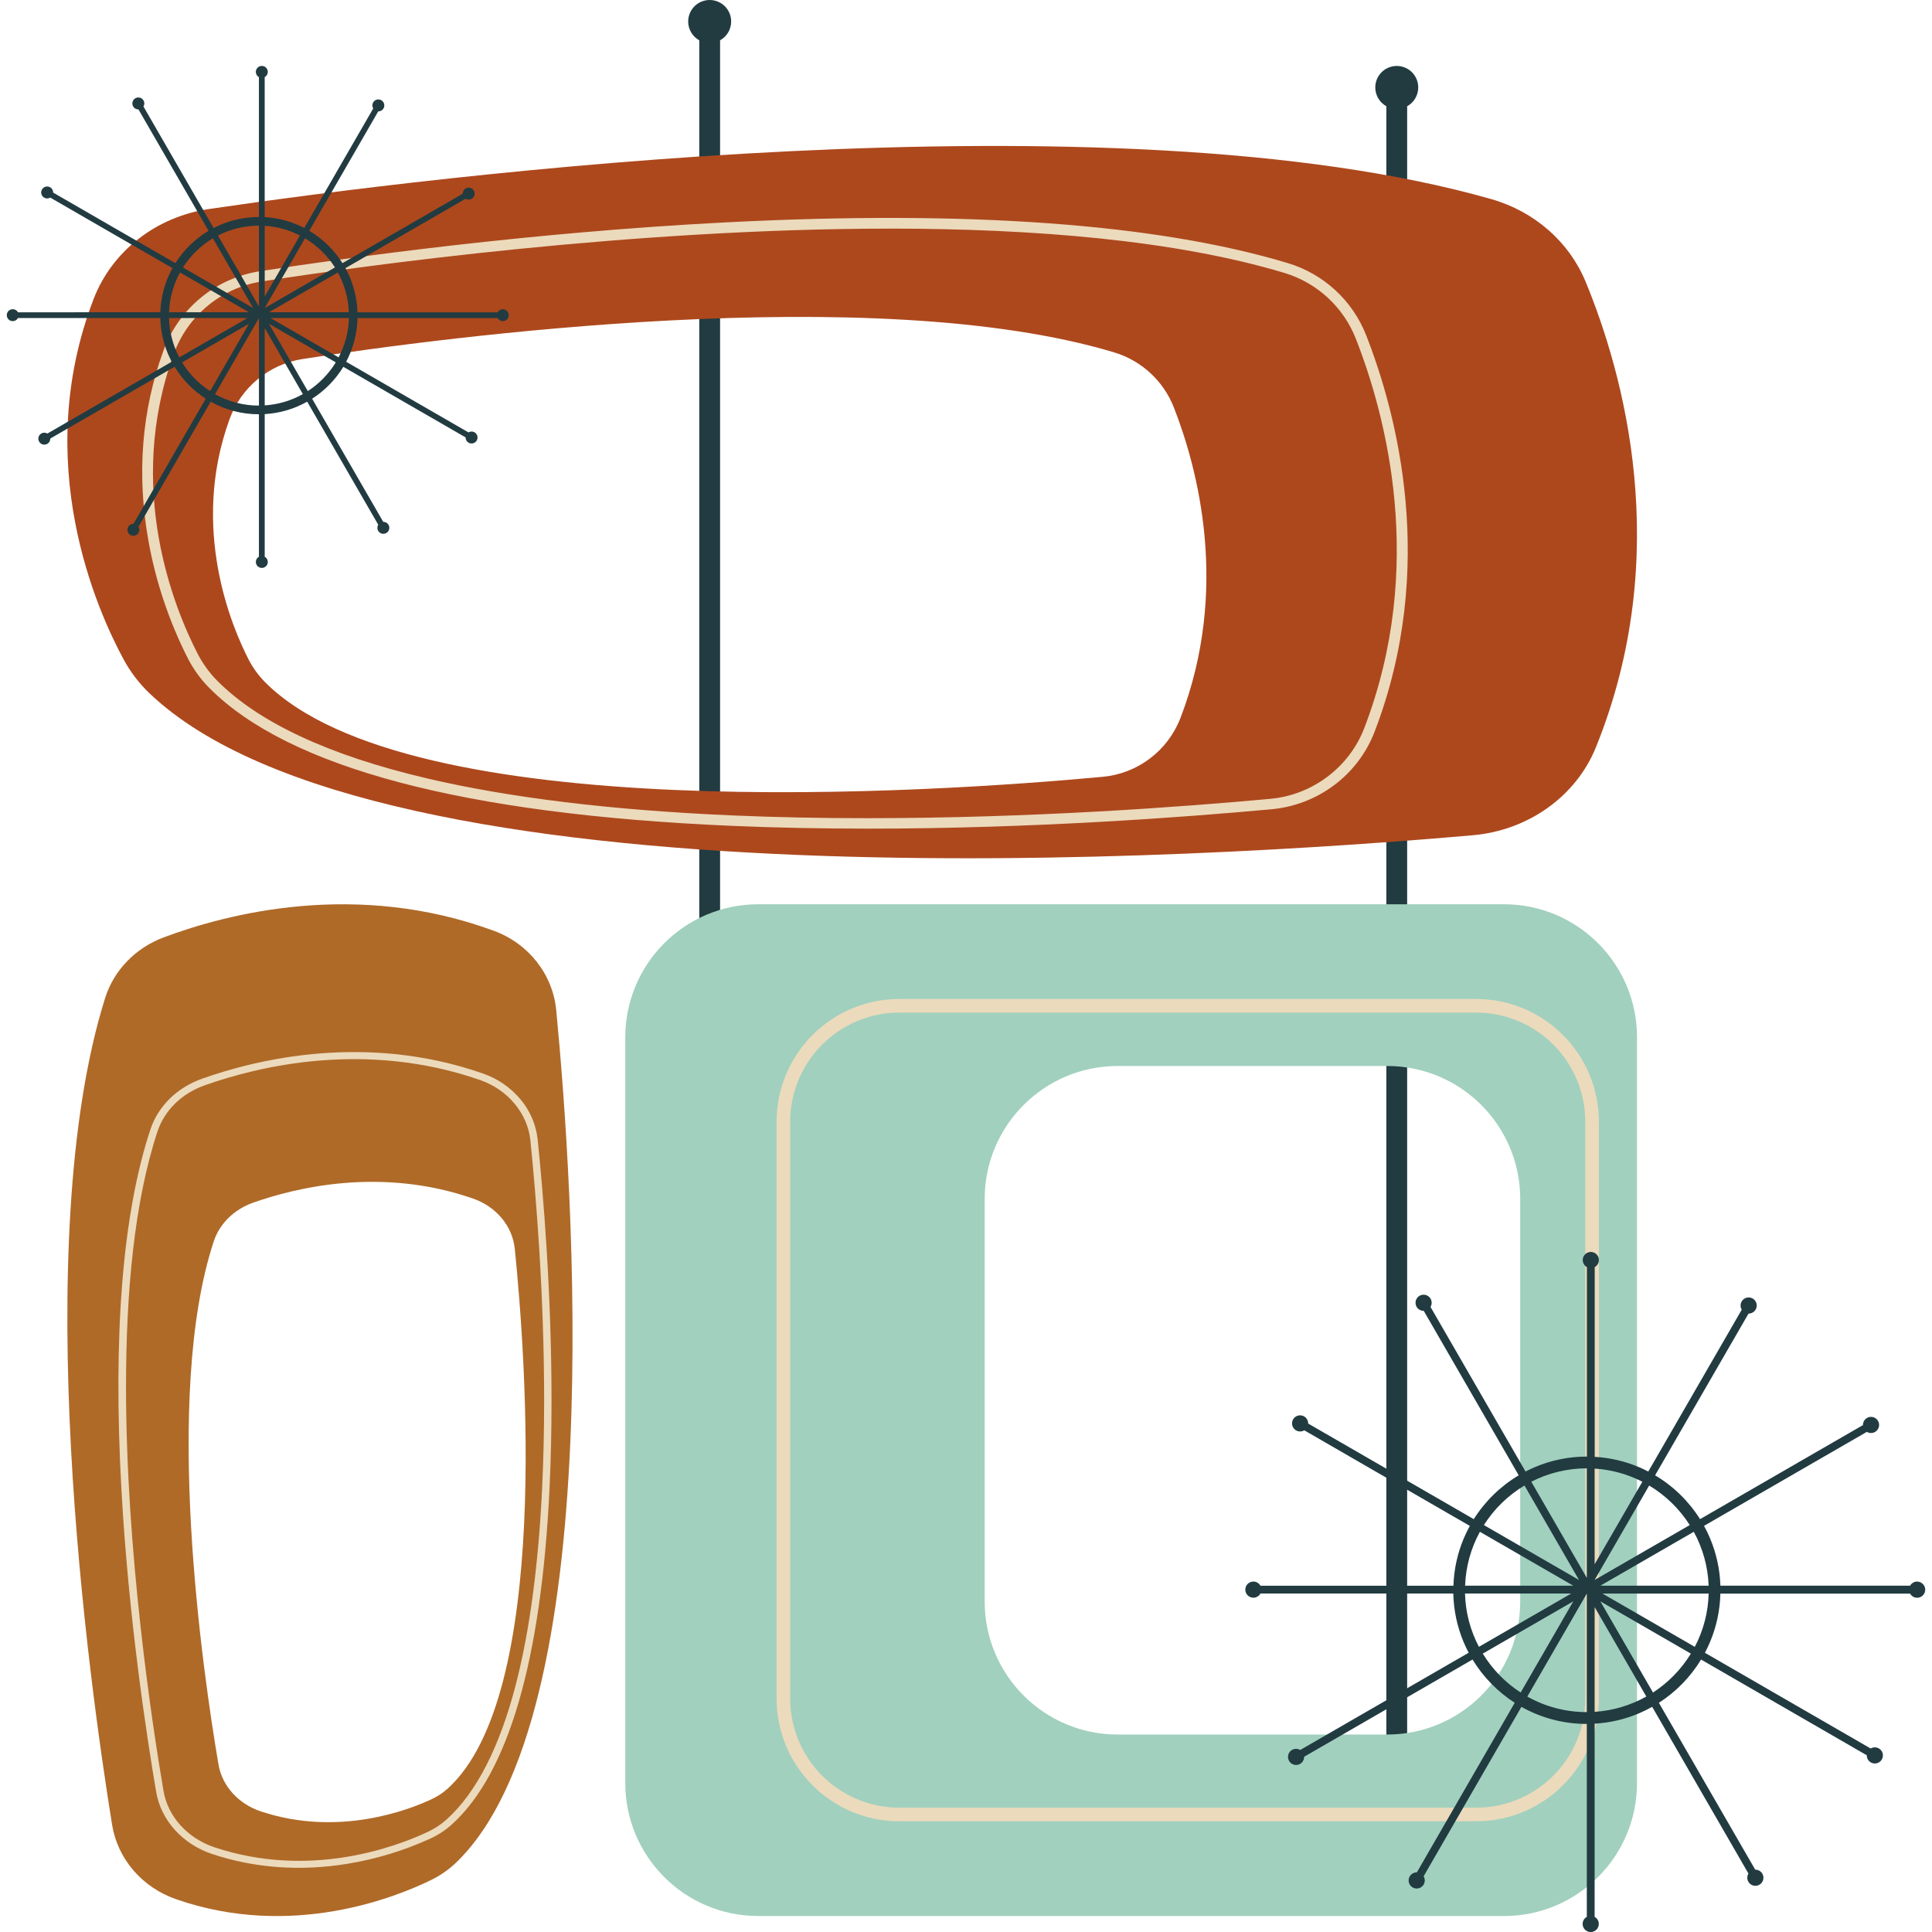 <svg viewBox="0 0 1000 1000" xmlns="http://www.w3.org/2000/svg" data-name="Layer 1" id="Layer_1">
  <defs>
    <style>
      .cls-1 {
        fill: #ad481d;
      }

      .cls-1, .cls-2, .cls-3, .cls-4, .cls-5 {
        stroke-width: 0px;
      }

      .cls-2 {
        fill: #ecdabc;
      }

      .cls-3 {
        fill: #af6a28;
      }

      .cls-4 {
        fill: #a1d0be;
      }

      .cls-5 {
        fill: #213b41;
      }
    </style>
  </defs>
  <path d="m728.34,949.36V54.99c3.54-1.96,5.74-5.68,5.74-9.73,0-6.14-4.98-11.12-11.12-11.12s-11.12,4.98-11.12,11.12c0,4.04,2.2,7.77,5.73,9.73v894.38c-3.54,1.96-5.74,5.69-5.74,9.74,0,6.14,4.98,11.13,11.13,11.13s11.13-4.98,11.13-11.13c0-4.05-2.2-7.78-5.74-9.74h0Z" class="cls-5"></path>
  <path d="m372.71,915.24V20.86c3.54-1.96,5.74-5.69,5.74-9.74C378.45,4.98,373.47,0,367.33,0s-11.13,4.98-11.13,11.13c0,4.05,2.2,7.78,5.74,9.74v894.38c-3.54,1.96-5.73,5.68-5.73,9.73,0,6.14,4.98,11.12,11.12,11.12s11.12-4.98,11.12-11.12c0-4.04-2.2-7.77-5.73-9.73h0Z" class="cls-5"></path>
  <path d="m820.72,145.83c-8.51-20.6-26.47-36.39-48.79-42.76-196.4-56.01-547.13-11.99-663.79,5.12-27.36,4.01-50.19,21.86-59.67,46.53-32.56,84.68,1.79,161.3,15.56,186.67,3.5,6.46,8,12.35,13.31,17.42,118.34,113.05,547.04,85.62,685.02,73.51,28.6-2.51,53.39-20.08,63.68-45.52,40.55-100.19,14.1-193.93-5.32-240.98h0Zm-209.76,225.89c-6.57,16.96-22.2,28.74-40.31,30.37-87.33,8.08-358.65,26.39-433.5-49.05-3.38-3.41-6.24-7.35-8.44-11.62-8.72-16.92-30.46-68.08-9.86-124.55,5.99-16.45,20.47-28.36,37.78-31.05,73.84-11.42,295.8-40.8,420.08-3.42,14.13,4.26,25.53,14.79,30.89,28.54,12.29,31.38,29.03,93.93,3.37,160.77h0Z" class="cls-1"></path>
  <path d="m448.91,428.9c-23.3,0-47.07-.44-70.78-1.47-137.99-6.01-228.77-30.03-269.8-71.36-4.47-4.5-8.23-9.7-11.12-15.34-9.67-19.1-16.57-39.57-20.35-60.64-6.18-34.4-3.56-67.61,7.78-98.72,7.92-21.74,27.07-37.45,49.93-40.99,46.71-7.22,140.21-20.12,241.69-25.31,124.84-6.38,222.47.71,290.17,21.07,18.68,5.56,33.76,19.48,40.8,37.66,15.62,39.95,36.99,119.7,4.27,204.92-4.22,10.98-11.46,20.57-20.87,27.63-9.43,7.08-20.67,11.43-32.42,12.51-44.86,4.14-123.82,10.05-209.28,10.05h0Zm11.55-310.56c-133.36,0-270.93,18.98-324.99,27.35-20.85,3.25-38.28,17.61-45.49,37.43-25.31,69.37.18,131.67,12.32,155.24,2.65,5.16,6.07,9.89,10.15,14,21.54,21.68,58.04,38.68,108.56,50.53,42.62,10.01,95.57,16.45,157.38,19.14,23.61,1.03,47.32,1.46,70.55,1.46,85.23,0,163.96-5.89,208.71-10.03,21.71-2.01,40.75-16.37,48.51-36.62h0c32.1-83.61,11.11-161.94-4.25-201.2-6.41-16.6-20.15-29.31-37.2-34.41-56.57-16.97-129.76-22.9-204.26-22.9h0Z" class="cls-2"></path>
  <path d="m84.71,485.19c-14.62,5.48-25.81,17.06-30.32,31.45-39.73,126.59-8.51,352.66,3.63,427.87,2.84,17.63,15.5,32.36,33,38.47,60.04,21,114.39-1.16,132.39-10.03,4.52-2.22,8.7-5.12,12.36-8.58,80.17-76.29,60.71-352.61,52.13-441.56-1.78-18.43-14.24-34.42-32.31-41.05-71.03-26.14-137.51-9.08-170.88,3.43h0Zm160.2,135.21c12.04,4.2,20.35,14.31,21.54,25.98,5.72,56.29,18.71,231.17-34.79,279.45-2.46,2.2-5.24,4.04-8.24,5.43-12.01,5.62-48.27,19.63-88.32,6.35-11.68-3.87-20.12-13.19-22.02-24.35-8.08-47.59-28.93-190.67-2.42-270.78,3.01-9.11,10.48-16.44,20.23-19.93,22.25-7.9,66.6-18.7,114.02-2.15h0Z" class="cls-3"></path>
  <path d="m285.47,724.85c0,15.02-.31,30.35-1.04,45.63-4.27,88.94-21.3,147.46-50.62,173.91-3.24,2.91-6.92,5.34-10.88,7.17-13.66,6.26-28.17,10.7-43.01,13.12-24.39,3.99-47.93,2.3-70.01-5.01-15.42-5.12-26.56-17.45-29.08-32.18-5.12-30.11-14.27-90.38-17.94-155.79-4.52-80.47.51-143.4,14.94-187.04,4.01-12.11,13.74-21.69,26.71-26.3,28.34-10.08,84.89-23.84,145.33-2.75,7.63,2.61,14.41,7.28,19.58,13.46,4.96,5.92,8.06,13.2,8.86,20.89,2.96,28.91,7.16,79.81,7.16,134.89h0Zm-220.25-7.44c0,85.96,13.46,174.64,19.39,209.48,2.28,13.41,12.46,24.64,26.55,29.32,49.19,16.31,93.38-.12,110.09-7.94,3.61-1.67,6.98-3.88,9.94-6.54,15.37-13.87,27.43-37.41,35.84-69.97,7.09-27.46,11.66-61.6,13.57-101.45.73-15.22,1.04-30.5,1.04-45.46,0-54.93-4.18-105.68-7.11-134.53-1.43-14-11.62-26.26-25.96-31.27h0c-59.29-20.69-114.85-7.16-142.71,2.74-11.85,4.22-20.75,12.96-24.39,23.98-12.04,36.45-16.24,83.63-16.24,131.64h0Z" class="cls-2"></path>
  <path d="m778.48,468.05h-386.02c-38,0-68.81,30.83-68.81,68.83h0v386.02c0,38.01,30.82,68.83,68.83,68.83h386c38.01,0,68.83-30.82,68.83-68.83v-386.02c0-38.01-30.82-68.83-68.83-68.83h0Zm8.37,360.91s0,0,0,0c0,38.01-30.82,68.83-68.82,68.83h-139.53c-38.01,0-68.83-30.83-68.83-68.84v-208.36c0-38.01,30.82-68.83,68.83-68.83h139.53c38.01,0,68.83,30.82,68.83,68.83h0v208.36h0Z" class="cls-4"></path>
  <path d="m764.08,942.7h-298.62c-35.05-.02-63.47-28.45-63.5-63.5v-298.62c.02-35.05,28.45-63.47,63.5-63.5h298.62c35.05.02,63.47,28.45,63.5,63.5v298.62c-.02,35.05-28.45,63.47-63.5,63.49h0Zm-298.62-418.58c-31.16.04-56.42,25.3-56.46,56.46v298.62c.04,31.16,25.3,56.42,56.46,56.46h298.62c31.16-.04,56.42-25.3,56.46-56.46v-298.62c-.04-31.16-25.3-56.42-56.46-56.46h-298.62Z" class="cls-2"></path>
  <path d="m992.34,818.6s0,0,0,0c-1.52,0-2.92.82-3.66,2.15h-98.21c-.26-8.45-2.09-16.8-5.38-24.59-.91-2.17-1.95-4.31-3.09-6.38l84.28-48.65c.65.4,1.4.6,2.16.6,2.31,0,4.18-1.87,4.18-4.18s-1.87-4.18-4.18-4.18-4.18,1.87-4.18,4.18c0,.03,0,.05,0,.08l-84.32,48.68c-5.84-9.29-13.83-17.08-23.26-22.69l48.35-83.71s.05,0,.07,0c2.31,0,4.18-1.87,4.18-4.18s-1.87-4.18-4.18-4.18-4.18,1.87-4.18,4.18c0,.76.21,1.51.6,2.16l-48.37,83.78c-1.59-.82-3.21-1.58-4.85-2.29-7.26-3.07-15.01-4.88-22.88-5.31v-98.22c1.33-.74,2.16-2.14,2.16-3.66,0-2.31-1.87-4.18-4.18-4.18s-4.18,1.87-4.18,4.18c0,1.52.83,2.93,2.16,3.66v98.08s-.1,0-.14,0c-9.2,0-18.32,1.85-26.78,5.44-1.66.72-3.28,1.48-4.85,2.29l-49.18-85.19c.39-.65.6-1.4.6-2.16,0-2.31-1.87-4.18-4.18-4.18s-4.18,1.87-4.18,4.18,1.87,4.18,4.18,4.18c.03,0,.05,0,.08,0l49.15,85.13c-9.42,5.62-17.41,13.41-23.26,22.69l-85.71-49.48s0-.05,0-.08c0-2.31-1.87-4.18-4.18-4.18s-4.18,1.87-4.18,4.18,1.87,4.18,4.18,4.18c.76,0,1.51-.21,2.16-.6l85.68,49.47c-1.13,2.07-2.17,4.21-3.09,6.38-3.29,7.78-5.13,16.14-5.39,24.59h-99.88c-.74-1.33-2.14-2.16-3.66-2.16-2.31,0-4.18,1.87-4.18,4.18s1.87,4.18,4.18,4.18c1.52,0,2.93-.83,3.66-2.16h99.81c.19,8.66,2.02,17.23,5.38,25.21.79,1.85,1.65,3.66,2.59,5.43l-87.2,50.34c-.65-.39-1.39-.6-2.15-.6-2.31,0-4.18,1.87-4.18,4.18s1.87,4.18,4.18,4.18,4.18-1.87,4.18-4.18c0-.03,0-.06,0-.08l87.16-50.32c5.48,9.01,12.96,16.68,21.84,22.39l-50.66,87.78s-.05,0-.08,0c-2.31,0-4.18,1.87-4.18,4.18s1.87,4.18,4.18,4.18,4.18-1.87,4.18-4.18c0-.76-.21-1.51-.6-2.16l50.62-87.7c10.29,5.79,21.91,8.84,33.73,8.84h.12v99.86c-1.34.74-2.17,2.14-2.17,3.67,0,2.31,1.88,4.19,4.19,4.19s4.19-1.88,4.19-4.19c0-1.53-.83-2.93-2.17-3.67v-100c7.87-.44,15.62-2.24,22.88-5.31,2.35-1,4.69-2.15,6.92-3.4l49.82,86.3c-.39.65-.6,1.4-.6,2.16,0,2.31,1.87,4.18,4.18,4.18s4.18-1.87,4.18-4.18-1.87-4.18-4.18-4.18c-.03,0-.05,0-.08,0l-49.86-86.36c8.87-5.7,16.36-13.37,21.84-22.39l85.76,49.54s0,.06,0,.08c0,2.31,1.87,4.18,4.18,4.18s4.18-1.87,4.18-4.18-1.87-4.18-4.18-4.18c-.76,0-1.51.21-2.16.6l-85.79-49.54c.93-1.77,1.8-3.58,2.58-5.43,3.38-7.97,5.23-16.55,5.42-25.21h98.19c.74,1.33,2.14,2.16,3.66,2.16,2.31,0,4.18-1.87,4.18-4.18s-1.87-4.18-4.18-4.18h0,.04Zm-203.27-49.7l28.23,48.9-49.25-28.43c5.31-8.36,12.52-15.38,21.02-20.47h0Zm-23.08,23.95l48.35,27.91h-56.01c.34-9.77,2.97-19.34,7.66-27.91h0Zm-7.71,31.96h54.98l-47.77,27.58c-4.49-8.52-6.96-17.96-7.2-27.58h0Zm28.81,51.25c-7.95-5.17-14.66-12.05-19.61-20.15l46.85-27.06-27.24,47.2h0Zm34.25,10.13h-.06c-10.76,0-21.36-2.77-30.74-8.04l30.79-53.31v61.36h0Zm0-69.47l-28.74-49.78c8.86-4.55,18.7-6.93,28.66-6.93h.08v56.71h0Zm63.04,4.04h-56.04l48.35-27.91c4.7,8.57,7.35,18.14,7.69,27.91h0Zm-59-60.62c8.6.54,17.03,2.86,24.7,6.8l-24.7,42.74v-49.54h0Zm28.23,8.77c8.49,5.09,15.69,12.1,21,20.46l-49.25,28.43,28.25-48.89h0Zm-28.23,117.15v-54.25l26.75,46.31c-8.2,4.61-17.35,7.33-26.75,7.93h0Zm30.21-10l-27.25-47.2,46.85,27.06c-4.94,8.08-11.66,14.98-19.6,20.13h0Zm21.61-23.66l-47.77-27.58h54.97c-.24,9.61-2.7,19.07-7.17,27.57h-.03Z" class="cls-5"></path>
  <path d="m260.24,160.04c-1.12,0-2.15.63-2.69,1.62h-72.51c-.25-8.01-2.4-15.85-6.25-22.87l62.2-35.92c.48.29,1.03.44,1.59.44,1.7,0,3.09-1.38,3.09-3.09s-1.38-3.09-3.09-3.09-3.09,1.38-3.09,3.09c0,.02,0,.04,0,.06l-62.23,35.93c-4.31-6.86-10.21-12.61-17.17-16.76l35.68-61.8s.04,0,.06,0c1.7,0,3.09-1.38,3.09-3.09s-1.38-3.09-3.09-3.09-3.09,1.38-3.09,3.09c0,.56.15,1.11.44,1.59l-35.7,61.84c-1.17-.61-2.37-1.17-3.59-1.69-5.36-2.27-11.08-3.6-16.89-3.93V39.92c.99-.54,1.6-1.58,1.6-2.71,0-1.71-1.38-3.09-3.09-3.09s-3.09,1.38-3.09,3.09c0,1.13.61,2.16,1.6,2.71v72.4h-.09c-6.79,0-13.53,1.37-19.78,4.01-1.22.52-2.42,1.08-3.59,1.69l-36.3-62.89c.29-.48.44-1.03.44-1.59,0-1.7-1.38-3.09-3.09-3.09s-3.09,1.38-3.09,3.09,1.38,3.09,3.09,3.09c.02,0,.04,0,.06,0l36.28,62.83c-6.95,4.15-12.85,9.9-17.17,16.75l-63.27-36.53s0-.04,0-.06c0-1.7-1.38-3.09-3.09-3.09s-3.09,1.38-3.09,3.09,1.38,3.09,3.09,3.09c.56,0,1.11-.15,1.59-.44l63.24,36.51c-.83,1.52-1.6,3.11-2.28,4.71-2.43,5.75-3.79,11.92-3.98,18.15H9.31c-.54-.99-1.58-1.6-2.71-1.6-1.71,0-3.09,1.38-3.09,3.09s1.38,3.09,3.09,3.09c1.13,0,2.16-.61,2.71-1.6h73.67c.14,6.39,1.5,12.72,4,18.61.58,1.37,1.22,2.7,1.91,4.01l-64.36,37.16c-.48-.29-1.03-.44-1.59-.44-1.7,0-3.09,1.38-3.09,3.09s1.38,3.09,3.09,3.09,3.09-1.38,3.09-3.09c0-.02,0-.04,0-.06l64.34-37.16c4.05,6.66,9.57,12.31,16.12,16.52l-37.4,64.79s-.04,0-.06,0c-1.71,0-3.09,1.38-3.09,3.09s1.38,3.09,3.09,3.09,3.09-1.38,3.09-3.09c0-.56-.15-1.12-.45-1.6l37.38-64.73c7.58,4.27,16.16,6.52,24.86,6.52h.11v73.73c-.98.54-1.59,1.58-1.59,2.71,0,1.71,1.38,3.09,3.09,3.09s3.09-1.38,3.09-3.09c0-1.13-.61-2.16-1.6-2.71v-73.81c7.73-.43,15.25-2.64,21.99-6.44l36.78,63.7c-.29.48-.45,1.04-.45,1.6,0,1.71,1.38,3.09,3.09,3.09s3.09-1.38,3.09-3.09-1.38-3.09-3.09-3.09c-.02,0-.04,0-.06,0l-36.81-63.74c6.56-4.2,12.09-9.86,16.16-16.5l63.28,36.52s0,.04,0,.06c0,1.71,1.38,3.09,3.09,3.09s3.09-1.38,3.09-3.09-1.38-3.09-3.09-3.09c-.56,0-1.12.15-1.6.45l-63.32-36.56c.69-1.3,1.32-2.64,1.9-4.01,2.49-5.89,3.86-12.21,4-18.61h72.47c.54.98,1.58,1.59,2.7,1.59,1.7,0,3.09-1.38,3.09-3.09s-1.38-3.09-3.09-3.09h0,.01Zm-150.04-36.68l20.84,36.08-36.35-21c3.92-6.16,9.24-11.33,15.51-15.08h0Zm-17.03,17.67l35.69,20.6h-41.36c.26-7.21,2.21-14.28,5.67-20.6h0Zm-5.69,23.59h40.58l-35.26,20.36c-3.31-6.28-5.13-13.26-5.32-20.36h0Zm21.27,37.82c-5.88-3.81-10.84-8.89-14.5-14.86l34.59-19.97-20.09,34.84h0Zm25.28,7.49h-.08c-7.93,0-15.74-2.04-22.65-5.92l22.73-39.37v45.29h0Zm0-51.28l-21.21-36.74c6.54-3.36,13.8-5.12,21.16-5.12h.05v41.86h0Zm46.53,2.98h-41.36l35.68-20.6c3.47,6.33,5.42,13.39,5.68,20.6h0Zm-43.54-44.75c6.35.39,12.56,2.11,18.23,5.02l-18.23,31.57v-36.59h0Zm20.84,6.46c6.27,3.74,11.59,8.91,15.52,15.08l-36.35,21,20.83-36.08h0Zm-20.84,86.47v-40.03l19.74,34.2c-6.06,3.41-12.81,5.4-19.74,5.84h0Zm22.3-7.38l-20.11-34.84,34.59,19.97c-3.65,5.97-8.61,11.06-14.48,14.87h0Zm15.95-17.46l-35.24-20.36h40.58c-.19,7.1-2.02,14.07-5.34,20.35h0Z" class="cls-5"></path>
</svg>